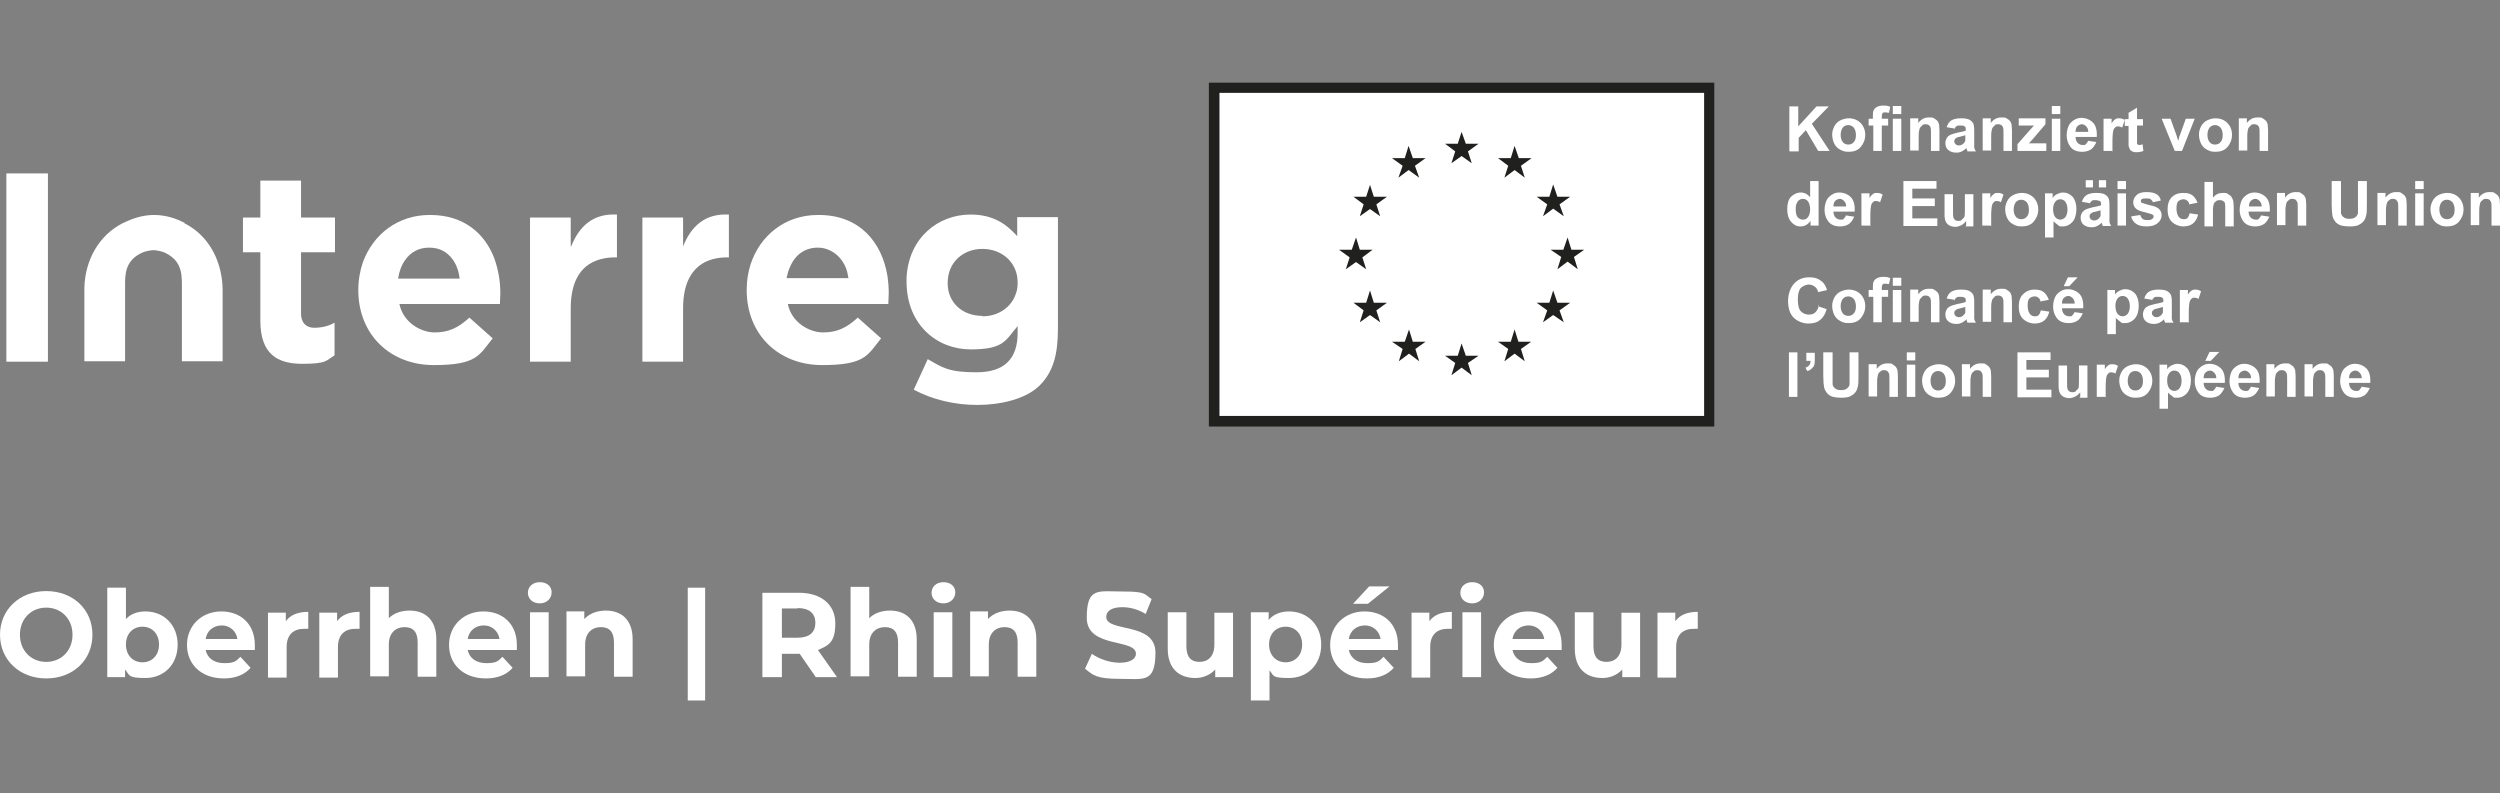 <?xml version="1.0" encoding="UTF-8"?>
<svg id="Ebene_1" xmlns="http://www.w3.org/2000/svg" version="1.1" viewBox="0 0 589.6 187.1">
  <rect x="0" y="0" width="589.6" height="187.1" fill="#808080" stroke="none"/>
  <!-- Generator: Adobe Illustrator 29.7.1, SVG Export Plug-In . SVG Version: 2.1.1 Build 8)  -->
  <defs>
    <style>
      .st0 {
        fill: #20201e;
      }

      .st1 {
        fill: #fff;
      }
    </style>
  </defs>
  <g>
    <path class="st1" d="M192.9,50.7c-7.8,0-13.7,4.9-15.9,11.7-.6,1.9-.9,3.9-.9,6h0c0,10.5,7.5,17.7,17.8,17.7s10.7-2.4,13.9-6.3l-5.5-4.9c-2.7,2.5-5,3.5-8.2,3.5s-7.4-2.3-8.3-6.7h23.7c0-.9.1-1.8.1-2.5,0-1.4-.1-2.7-.3-4.1-1.3-7.9-6.5-14.4-16.2-14.4ZM185.5,65.6c.2-.9.4-1.8.8-2.6,1.2-2.9,3.5-4.6,6.6-4.6s6,2.3,6.9,5.7c.1.5.2,1,.3,1.5h-14.5Z"/>
    <polygon class="st1" points="1.5 70.9 1.5 85.3 11.3 85.3 11.3 69.2 11.3 40.9 1.5 40.9 1.5 70.9"/>
    <path class="st1" d="M71,42.6h-9.6v8.7h-4.1v8.2h4.1v16.1c0,7.9,4,10.2,9.9,10.2s5.6-.8,7.6-2v-7.7c-1.4.8-3,1.2-4.8,1.2s-3.1-1.1-3.1-3.3v-14.5h8v-8.2h-8v-8.7Z"/>
    <path class="st1" d="M101.3,50.7c-7.5,0-13.3,4.6-15.7,11.1-.7,2-1.1,4.3-1.1,6.6h0c0,10.5,7.5,17.7,17.8,17.7s10.7-2.4,13.9-6.3l-5.5-4.9c-2.7,2.5-5,3.5-8.2,3.5s-7.4-2.3-8.3-6.7h23.7c0-.9.1-1.8.1-2.5,0-2.9-.5-5.7-1.4-8.2-2.2-5.9-7.2-10.3-15.1-10.3ZM93.9,65.6c.3-1.7.8-3.1,1.6-4.2,1.3-1.9,3.2-3,5.7-3s4.2,1,5.5,2.7c.9,1.2,1.5,2.8,1.7,4.6h-14.5Z"/>
    <path class="st1" d="M134.6,58.1v-6.8h-9.6v34h9.6v-12.6c0-6.9,2.8-10.7,7.6-11.7.9-.2,1.8-.3,2.8-.3h.5v-10.1c-5.7-.3-8.9,2.8-10.8,7.5Z"/>
    <path class="st1" d="M161.1,58.1v-6.8h-9.6v34h9.6v-12.6c0-5.7,1.9-9.2,5.2-10.9,1.4-.7,3.2-1.1,5.1-1.1h.5v-10.1c-5.7-.3-8.9,2.8-10.8,7.5Z"/>
    <path class="st1" d="M239.9,51.3v4.4c-2.6-2.9-5.7-5.1-11-5.1-7.6,0-14.6,5.4-15.1,14.9,0,.3,0,.6,0,.9h0c0,10.2,7.2,16,15.1,16s8.2-2.1,11.1-5.5v1.6c0,6.1-3.1,9.3-9.7,9.3s-8-1.1-11.5-3.1l-3.3,7.2c4.3,2.3,9.5,3.6,15,3.6s11.5-1.4,14.7-4.6,4.3-7.3,4.3-13.4v-26.3h-9.6ZM231.7,74.5c-4.7,0-8.2-3.1-8.2-7.7,0,0,0,0,0-.1h0c0-4.8,3.6-8,8.2-8s8.3,3.2,8.3,7.9h0c0,1-.1,1.9-.4,2.6-1,3.2-4.1,5.4-7.9,5.4Z"/>
    <path class="st1" d="M43.6,52.6c-2.1-1.1-4.5-1.9-7.3-1.9s-5.2.9-7.3,1.9c-5.7,2.9-8.9,8.7-9.1,15.2,0,.2,0,.3,0,.5h0v16.9h9.6v-18.7s0,0,0,0c0-3.3,1-5.5,4-6.9.6-.3,2-.6,2.7-.6s2.1.3,2.7.6c2.5,1.2,3.6,2.9,3.9,5.3,0,.5.1,1.1.1,1.6v18.7h9.6v-16.8h0c0-1.6-.2-3-.5-4.4-1.1-4.9-4-9.1-8.6-11.4Z"/>
  </g>
  <g>
    <rect class="st1" x="286.4" y="20.7" width="116.7" height="78.6"/>
    <path class="st0" d="M401.9,21.9v76.2h-114.3V21.9h114.3M404.3,19.5h-119.2v81.1h119.2V19.5h0Z"/>
  </g>
  <g>
    <polygon class="st0" points="365.4 46.4 366.3 43.5 367.3 46.4 370.3 46.4 367.8 48.2 368.8 51 366.3 49.2 363.9 51 364.9 48.2 362.4 46.4 365.4 46.4"/>
    <polygon class="st0" points="343.8 33.9 344.7 31.1 345.7 33.9 348.7 33.9 346.2 35.7 347.1 38.5 344.7 36.8 342.3 38.5 343.2 35.7 340.8 33.9 343.8 33.9"/>
    <polygon class="st0" points="315.8 58.9 318.8 58.9 319.8 56 320.7 58.9 323.7 58.9 321.3 60.7 322.2 63.5 319.8 61.8 317.4 63.5 318.3 60.7 315.8 58.9"/>
    <polygon class="st0" points="325.5 76 323.1 74.3 320.7 76 321.6 73.2 319.2 71.4 322.2 71.4 323.1 68.5 324 71.4 327.1 71.4 324.6 73.2 325.5 76"/>
    <polygon class="st0" points="324.6 48.2 325.5 51 323.1 49.3 320.7 51 321.6 48.2 319.2 46.4 322.2 46.4 323.1 43.6 324 46.4 327.1 46.4 324.6 48.2"/>
    <polygon class="st0" points="331.3 37.3 332.2 34.4 333.2 37.3 336.2 37.3 333.7 39.1 334.7 41.9 332.2 40.1 329.8 41.9 330.8 39.1 328.3 37.3 331.3 37.3"/>
    <polygon class="st0" points="334.7 85.2 332.3 83.4 329.9 85.2 330.8 82.3 328.3 80.6 331.3 80.6 332.3 77.7 333.2 80.6 336.2 80.6 333.8 82.3 334.7 85.2"/>
    <polygon class="st0" points="347.1 88.5 344.7 86.7 342.3 88.5 343.2 85.6 340.8 83.9 343.8 83.9 344.7 81 345.7 83.9 348.7 83.9 346.2 85.6 347.1 88.5"/>
    <polygon class="st0" points="359.6 85.2 357.2 83.4 354.8 85.2 355.7 82.3 353.3 80.6 356.3 80.6 357.2 77.7 358.1 80.6 361.1 80.6 358.7 82.3 359.6 85.2"/>
    <polygon class="st0" points="358.7 39.1 359.6 41.9 357.2 40.1 354.8 41.9 355.7 39.1 353.3 37.3 356.3 37.3 357.2 34.4 358.2 37.3 361.2 37.3 358.7 39.1"/>
    <polygon class="st0" points="368.8 76 366.3 74.3 363.9 76 364.9 73.2 362.4 71.4 365.4 71.4 366.3 68.5 367.3 71.4 370.3 71.4 367.8 73.2 368.8 76"/>
    <polygon class="st0" points="372.1 63.5 369.7 61.7 367.3 63.5 368.2 60.6 365.7 58.9 368.7 58.9 369.7 56 370.6 58.9 373.6 58.9 371.2 60.6 372.1 63.5"/>
  </g>
  <g>
    <path class="st1" d="M422,35.6v-10.5h2.1v4.7l4.3-4.7h2.9l-4,4.1,4.2,6.4h-2.7l-2.9-4.9-1.7,1.8v3.2h-2.1Z"/>
    <path class="st1" d="M432.1,31.7c0-.7.2-1.3.5-1.9.3-.6.8-1.1,1.4-1.4.6-.3,1.3-.5,2-.5,1.2,0,2.1.4,2.8,1.1.7.7,1.1,1.7,1.1,2.8s-.4,2.1-1.1,2.9c-.7.8-1.7,1.1-2.8,1.1s-1.4-.2-2-.5c-.6-.3-1.1-.8-1.4-1.4s-.5-1.4-.5-2.2ZM434.1,31.8c0,.8.2,1.3.5,1.7s.8.6,1.3.6,1-.2,1.3-.6c.4-.4.5-1,.5-1.7s-.2-1.3-.5-1.7c-.4-.4-.8-.6-1.3-.6s-1,.2-1.3.6-.5,1-.5,1.7Z"/>
    <path class="st1" d="M440.6,28h1.1v-.6c0-.6,0-1.1.2-1.4.1-.3.4-.6.8-.8.4-.2.8-.3,1.4-.3s1.1,0,1.7.3l-.3,1.4c-.3,0-.6-.1-.9-.1s-.5,0-.6.2c-.1.1-.2.4-.2.8v.5h1.5v1.6h-1.5v6h-2v-6h-1.1v-1.6Z"/>
    <path class="st1" d="M446.4,26.9v-1.9h2v1.9h-2ZM446.4,35.6v-7.6h2v7.6h-2Z"/>
    <path class="st1" d="M457.4,35.6h-2v-3.9c0-.8,0-1.4-.1-1.6,0-.2-.2-.4-.4-.6-.2-.1-.4-.2-.7-.2s-.7,0-.9.3-.5.4-.6.8c-.1.3-.2.9-.2,1.7v3.4h-2v-7.6h1.9v1.1c.7-.9,1.5-1.3,2.5-1.3s.9,0,1.2.2c.4.2.6.4.8.6.2.2.3.5.4.8,0,.3.1.8.1,1.4v4.7Z"/>
    <path class="st1" d="M460.9,30.3l-1.8-.3c.2-.7.6-1.3,1.1-1.6s1.2-.5,2.2-.5,1.6.1,2,.3c.4.2.7.5.9.8.2.3.3.9.3,1.8v2.4c0,.7,0,1.2,0,1.5,0,.3.2.7.4,1h-2c0-.1-.1-.3-.2-.6,0-.1,0-.2,0-.2-.3.3-.7.6-1.1.8s-.8.3-1.3.3c-.8,0-1.4-.2-1.9-.6-.5-.4-.7-1-.7-1.6s.1-.8.3-1.2.5-.6.9-.8c.4-.2.9-.3,1.6-.5.9-.2,1.6-.3,2-.5v-.2c0-.4,0-.7-.3-.8-.2-.2-.6-.2-1.1-.2s-.6,0-.8.2c-.2.1-.4.4-.5.7ZM463.6,31.9c-.3,0-.7.2-1.2.3-.6.1-.9.2-1.1.4-.3.2-.4.4-.4.7s.1.5.3.7c.2.2.5.3.8.3s.7-.1,1-.4c.2-.2.4-.4.5-.7,0-.2,0-.5,0-1v-.4Z"/>
    <path class="st1" d="M474.5,35.6h-2v-3.9c0-.8,0-1.4-.1-1.6,0-.2-.2-.4-.4-.6-.2-.1-.4-.2-.7-.2s-.7,0-.9.3-.5.4-.6.8c-.1.3-.2.9-.2,1.7v3.4h-2v-7.6h1.9v1.1c.7-.9,1.5-1.3,2.5-1.3s.9,0,1.2.2c.4.2.6.4.8.6.2.2.3.5.4.8,0,.3.1.8.1,1.4v4.7Z"/>
    <path class="st1" d="M475.8,35.6v-1.6l2.9-3.3c.5-.5.8-.9,1-1.1-.2,0-.5,0-.9,0h-2.7s0-1.7,0-1.7h6.3v1.4l-2.9,3.4-1,1.1c.6,0,.9,0,1,0h3.1v1.8h-6.8Z"/>
    <path class="st1" d="M483.9,26.9v-1.9h2v1.9h-2ZM483.9,35.6v-7.6h2v7.6h-2Z"/>
    <path class="st1" d="M492.4,33.2l2,.3c-.3.7-.7,1.3-1.2,1.7-.6.4-1.3.6-2.1.6-1.3,0-2.3-.4-2.9-1.3-.5-.7-.8-1.6-.8-2.6s.3-2.3,1-3c.7-.7,1.5-1.1,2.5-1.1s2,.4,2.7,1.1c.7.7,1,1.9.9,3.4h-5c0,.6.2,1.1.5,1.4s.7.5,1.2.5.6,0,.8-.3.4-.4.5-.8ZM492.5,31.1c0-.6-.2-1-.5-1.3s-.6-.5-1-.5-.8.2-1.1.5c-.3.3-.4.8-.4,1.3h3Z"/>
    <path class="st1" d="M498.1,35.6h-2v-7.6h1.9v1.1c.3-.5.6-.8.9-1,.3-.2.5-.2.9-.2s.9.1,1.3.4l-.6,1.8c-.3-.2-.7-.3-.9-.3s-.5,0-.7.2c-.2.2-.4.4-.5.8-.1.4-.2,1.3-.2,2.6v2.4Z"/>
    <path class="st1" d="M505.4,28v1.6h-1.4v3.1c0,.6,0,1,0,1.1,0,.1,0,.2.2.3,0,0,.2.1.3.1s.5,0,.8-.2l.2,1.6c-.5.2-1,.3-1.6.3s-.7,0-1-.2c-.3-.1-.5-.3-.6-.5-.1-.2-.2-.5-.3-.8,0-.2,0-.7,0-1.4v-3.3h-.9v-1.6h.9v-1.5l2-1.2v2.7h1.4Z"/>
    <path class="st1" d="M512.9,35.6l-3.1-7.6h2.1l1.4,3.9.4,1.3c.1-.3.2-.5.2-.7,0-.2.1-.4.2-.6l1.4-3.9h2.1l-3,7.6h-1.8Z"/>
    <path class="st1" d="M518.6,31.7c0-.7.2-1.3.5-1.9.3-.6.8-1.1,1.4-1.4.6-.3,1.3-.5,2-.5,1.2,0,2.1.4,2.8,1.1.7.7,1.1,1.7,1.1,2.8s-.4,2.1-1.1,2.9c-.7.8-1.7,1.1-2.8,1.1s-1.4-.2-2-.5c-.6-.3-1.1-.8-1.4-1.4s-.5-1.4-.5-2.2ZM520.6,31.8c0,.8.2,1.3.5,1.7s.8.6,1.3.6,1-.2,1.3-.6c.4-.4.5-1,.5-1.7s-.2-1.3-.5-1.7c-.4-.4-.8-.6-1.3-.6s-1,.2-1.3.6-.5,1-.5,1.7Z"/>
    <path class="st1" d="M534.9,35.6h-2v-3.9c0-.8,0-1.4-.1-1.6,0-.2-.2-.4-.4-.6-.2-.1-.4-.2-.7-.2s-.7,0-.9.3-.5.4-.6.8c-.1.3-.2.9-.2,1.7v3.4h-2v-7.6h1.9v1.1c.7-.9,1.5-1.3,2.5-1.3s.9,0,1.2.2c.4.2.6.4.8.6.2.2.3.5.4.8,0,.3.1.8.1,1.4v4.7Z"/>
    <path class="st1" d="M428.9,53.2h-1.9v-1.1c-.3.4-.7.8-1.1,1-.4.2-.8.3-1.3.3-.9,0-1.6-.4-2.2-1.1-.6-.7-.9-1.7-.9-3s.3-2.3.9-2.9,1.4-1,2.3-1,1.6.4,2.2,1.1v-3.8h2v10.5ZM423.5,49.2c0,.8.1,1.4.3,1.8.3.5.8.8,1.4.8s.9-.2,1.2-.6.5-1,.5-1.8-.2-1.5-.5-1.9c-.3-.4-.7-.6-1.2-.6s-.9.2-1.2.6c-.3.4-.5.9-.5,1.7Z"/>
    <path class="st1" d="M435.3,50.8l2,.3c-.3.7-.7,1.3-1.2,1.7-.6.4-1.3.6-2.1.6-1.3,0-2.3-.4-2.9-1.3-.5-.7-.8-1.6-.8-2.6s.3-2.3,1-3,1.5-1.1,2.5-1.1,2,.4,2.7,1.1,1,1.9.9,3.4h-5c0,.6.2,1.1.5,1.4.3.3.7.5,1.2.5s.6,0,.8-.3.4-.4.5-.8ZM435.4,48.7c0-.6-.2-1-.5-1.3-.3-.3-.6-.5-1-.5s-.8.2-1.1.5c-.3.3-.4.8-.4,1.3h3Z"/>
    <path class="st1" d="M441,53.2h-2v-7.6h1.9v1.1c.3-.5.6-.8.9-1,.3-.2.5-.2.9-.2s.9.1,1.3.4l-.6,1.8c-.3-.2-.7-.3-.9-.3s-.5,0-.7.2-.4.4-.5.8c-.1.4-.2,1.3-.2,2.6v2.4Z"/>
    <path class="st1" d="M448.9,53.2v-10.5h7.8v1.8h-5.7v2.3h5.3v1.8h-5.3v2.9h5.9v1.8h-8Z"/>
    <path class="st1" d="M463.7,53.2v-1.1c-.3.4-.6.7-1.1,1-.5.2-.9.4-1.4.4s-1-.1-1.4-.3c-.4-.2-.7-.5-.9-.9-.2-.4-.3-1-.3-1.7v-4.8h2v3.5c0,1.1,0,1.7.1,2,0,.2.2.4.4.6.2.1.4.2.7.2s.7,0,.9-.3.5-.4.6-.7c.1-.3.1-1,.1-2.1v-3.2h2v7.6h-1.9Z"/>
    <path class="st1" d="M469.5,53.2h-2v-7.6h1.9v1.1c.3-.5.6-.8.9-1,.3-.2.5-.2.9-.2s.9.1,1.3.4l-.6,1.8c-.3-.2-.7-.3-.9-.3s-.5,0-.7.2-.4.4-.5.8c-.1.4-.2,1.3-.2,2.6v2.4Z"/>
    <path class="st1" d="M472.9,49.3c0-.7.2-1.3.5-1.9.3-.6.8-1.1,1.4-1.4.6-.3,1.3-.5,2-.5,1.2,0,2.1.4,2.8,1.1s1.1,1.7,1.1,2.8-.4,2.1-1.1,2.9c-.7.8-1.7,1.1-2.8,1.1s-1.4-.2-2-.5c-.6-.3-1.1-.8-1.4-1.4-.3-.6-.5-1.4-.5-2.2ZM474.9,49.4c0,.8.2,1.3.5,1.7s.8.6,1.3.6,1-.2,1.3-.6c.4-.4.5-1,.5-1.7s-.2-1.3-.5-1.7c-.4-.4-.8-.6-1.3-.6s-1,.2-1.3.6-.5,1-.5,1.7Z"/>
    <path class="st1" d="M482.2,45.6h1.9v1.1c.2-.4.6-.7,1-.9s.9-.4,1.4-.4c.9,0,1.6.3,2.3,1,.6.7.9,1.7.9,2.9s-.3,2.3-.9,3c-.6.7-1.4,1.1-2.3,1.1s-.8,0-1.1-.3c-.3-.2-.7-.5-1.1-.9v3.8h-2v-10.5ZM484.2,49.3c0,.9.2,1.5.5,1.9s.8.6,1.2.6.9-.2,1.2-.6.5-1,.5-1.8-.2-1.4-.5-1.8c-.3-.4-.7-.6-1.2-.6s-.9.2-1.2.6-.5.9-.5,1.7Z"/>
    <path class="st1" d="M492.8,47.9l-1.8-.3c.2-.7.6-1.3,1.1-1.6s1.2-.5,2.2-.5,1.6.1,2,.3.7.5.9.8c.2.3.3.9.3,1.8v2.4c0,.7,0,1.2,0,1.5,0,.3.2.7.4,1h-2c0-.1-.1-.3-.2-.6,0-.1,0-.2,0-.2-.3.3-.7.6-1.1.8-.4.2-.8.3-1.3.3-.8,0-1.4-.2-1.9-.6-.5-.4-.7-1-.7-1.6s.1-.8.3-1.2c.2-.3.5-.6.9-.8.4-.2.9-.3,1.6-.5.9-.2,1.6-.3,2-.5v-.2c0-.4,0-.7-.3-.8s-.6-.2-1.1-.2-.6,0-.8.2-.4.4-.5.7ZM491.9,44.2v-1.7h1.7v1.7h-1.7ZM495.5,49.6c-.3,0-.7.2-1.2.3-.6.1-.9.2-1.1.4-.3.2-.4.4-.4.7s.1.5.3.7c.2.2.5.3.8.3s.7-.1,1-.4c.2-.2.4-.4.5-.7,0-.2,0-.5,0-1v-.4ZM495,44.2v-1.7h1.7v1.7h-1.7Z"/>
    <path class="st1" d="M499.4,44.6v-1.9h2v1.9h-2ZM499.4,53.2v-7.6h2v7.6h-2Z"/>
    <path class="st1" d="M502.8,51l2-.3c0,.4.3.7.5.9s.6.3,1.1.3.9,0,1.2-.3c.2-.1.3-.3.3-.5s0-.3-.1-.4c-.1,0-.3-.2-.7-.3-1.6-.4-2.7-.7-3.1-1-.6-.4-.9-1-.9-1.7s.3-1.2.8-1.7,1.3-.7,2.4-.7,1.8.2,2.3.5c.5.3.9.8,1,1.5l-1.9.4c0-.3-.2-.5-.5-.7-.2-.2-.5-.2-1-.2s-.9,0-1.1.2c-.2.1-.2.2-.2.4s0,.3.2.4c.2.1.8.3,1.9.6,1.1.2,1.8.5,2.2.9.4.4.6.9.6,1.5s-.3,1.3-.9,1.8c-.6.5-1.4.8-2.6.8s-1.9-.2-2.5-.6c-.6-.4-1-1-1.2-1.7Z"/>
    <path class="st1" d="M518.3,47.8l-2,.4c0-.4-.2-.7-.5-.9-.2-.2-.5-.3-.9-.3s-.9.2-1.2.5c-.3.3-.4.9-.4,1.7s.2,1.5.5,1.9c.3.4.7.6,1.2.6s.7-.1.9-.3c.2-.2.4-.6.5-1.1l2,.3c-.2.9-.6,1.6-1.2,2.1-.6.5-1.4.7-2.3.7s-2-.4-2.7-1.1c-.7-.7-1-1.7-1-2.9s.3-2.2,1-2.9c.7-.7,1.6-1,2.7-1s1.7.2,2.2.6c.5.4.9,1,1.2,1.8Z"/>
    <path class="st1" d="M521.9,42.7v3.9c.7-.8,1.4-1.1,2.3-1.1s.9,0,1.3.3.7.4.8.7c.2.3.3.6.4.9,0,.3.1.8.1,1.5v4.5h-2v-4c0-.8,0-1.3-.1-1.5,0-.2-.2-.4-.4-.5-.2-.1-.4-.2-.7-.2s-.6,0-.9.2-.5.4-.6.7c-.1.3-.2.8-.2,1.5v3.8h-2v-10.5h2Z"/>
    <path class="st1" d="M533.2,50.8l2,.3c-.3.7-.7,1.3-1.2,1.7-.6.4-1.3.6-2.1.6-1.3,0-2.3-.4-2.9-1.3-.5-.7-.8-1.6-.8-2.6s.3-2.3,1-3,1.5-1.1,2.5-1.1,2,.4,2.7,1.1,1,1.9.9,3.4h-5c0,.6.2,1.1.5,1.4.3.3.7.5,1.2.5s.6,0,.8-.3.4-.4.5-.8ZM533.4,48.7c0-.6-.2-1-.5-1.3-.3-.3-.6-.5-1-.5s-.8.2-1.1.5c-.3.3-.4.8-.4,1.3h3Z"/>
    <path class="st1" d="M543.9,53.2h-2v-3.9c0-.8,0-1.4-.1-1.6s-.2-.4-.4-.6c-.2-.1-.4-.2-.7-.2s-.7,0-.9.3c-.3.2-.5.4-.6.8-.1.3-.2.9-.2,1.7v3.4h-2v-7.6h1.9v1.1c.7-.9,1.5-1.3,2.5-1.3s.9,0,1.2.2.6.4.8.6c.2.3.3.5.4.8,0,.3.1.8.1,1.4v4.7Z"/>
    <path class="st1" d="M550,42.7h2.1v5.7c0,.9,0,1.5,0,1.8,0,.4.3.8.6,1,.3.3.8.4,1.4.4s1.1-.1,1.4-.4c.3-.2.5-.5.6-.9,0-.4,0-1,0-1.8v-5.8h2.1v5.5c0,1.3,0,2.2-.2,2.7-.1.5-.3,1-.6,1.3-.3.4-.7.6-1.2.9-.5.2-1.2.3-2,.3s-1.8-.1-2.3-.3c-.5-.2-.9-.5-1.2-.9s-.5-.8-.6-1.2c-.1-.6-.2-1.5-.2-2.7v-5.6Z"/>
    <path class="st1" d="M567.6,53.2h-2v-3.9c0-.8,0-1.4-.1-1.6s-.2-.4-.4-.6c-.2-.1-.4-.2-.7-.2s-.7,0-.9.3c-.3.2-.5.4-.6.8-.1.3-.2.9-.2,1.7v3.4h-2v-7.6h1.9v1.1c.7-.9,1.5-1.3,2.5-1.3s.9,0,1.2.2.6.4.8.6c.2.3.3.5.4.8,0,.3.1.8.1,1.4v4.7Z"/>
    <path class="st1" d="M569.6,44.6v-1.9h2v1.9h-2ZM569.6,53.2v-7.6h2v7.6h-2Z"/>
    <path class="st1" d="M573.2,49.3c0-.7.2-1.3.5-1.9.3-.6.8-1.1,1.4-1.4.6-.3,1.3-.5,2-.5,1.2,0,2.1.4,2.8,1.1s1.1,1.7,1.1,2.8-.4,2.1-1.1,2.9c-.7.8-1.7,1.1-2.8,1.1s-1.4-.2-2-.5c-.6-.3-1.1-.8-1.4-1.4-.3-.6-.5-1.4-.5-2.2ZM575.3,49.4c0,.8.2,1.3.5,1.7s.8.6,1.3.6,1-.2,1.3-.6c.4-.4.5-1,.5-1.7s-.2-1.3-.5-1.7c-.4-.4-.8-.6-1.3-.6s-1,.2-1.3.6-.5,1-.5,1.7Z"/>
    <path class="st1" d="M589.6,53.2h-2v-3.9c0-.8,0-1.4-.1-1.6s-.2-.4-.4-.6c-.2-.1-.4-.2-.7-.2s-.7,0-.9.3c-.3.2-.5.4-.6.8-.1.3-.2.9-.2,1.7v3.4h-2v-7.6h1.9v1.1c.7-.9,1.5-1.3,2.5-1.3s.9,0,1.2.2.6.4.8.6c.2.3.3.5.4.8,0,.3.1.8.1,1.4v4.7Z"/>
  </g>
  <g>
    <path class="st1" d="M428.7,72.2l2.1.7c-.3,1.1-.8,2-1.6,2.6-.7.6-1.7.8-2.8.8s-2.5-.5-3.4-1.4-1.3-2.3-1.3-3.9.5-3.1,1.4-4.1c.9-1,2.1-1.5,3.6-1.5s2.3.4,3.1,1.1c.5.4.8,1.1,1.1,1.9l-2.1.5c-.1-.5-.4-1-.8-1.3-.4-.3-.9-.5-1.4-.5s-1.4.3-1.9.8c-.5.6-.7,1.5-.7,2.7s.2,2.3.7,2.8,1.1.8,1.9.8,1.1-.2,1.5-.5c.4-.4.7-.9.9-1.7Z"/>
    <path class="st1" d="M432.1,72.1c0-.7.2-1.3.5-1.9.3-.6.8-1.1,1.4-1.4.6-.3,1.3-.5,2-.5,1.2,0,2.1.4,2.8,1.1.7.7,1.1,1.7,1.1,2.8s-.4,2.1-1.1,2.9c-.7.8-1.7,1.1-2.8,1.1s-1.4-.2-2-.5c-.6-.3-1.1-.8-1.4-1.4s-.5-1.4-.5-2.2ZM434.1,72.2c0,.8.2,1.3.5,1.7s.8.6,1.3.6,1-.2,1.3-.6c.4-.4.5-1,.5-1.7s-.2-1.3-.5-1.7c-.4-.4-.8-.6-1.3-.6s-1,.2-1.3.6-.5,1-.5,1.7Z"/>
    <path class="st1" d="M440.6,68.4h1.1v-.6c0-.6,0-1.1.2-1.4.1-.3.4-.6.8-.8.4-.2.8-.3,1.4-.3s1.1,0,1.7.3l-.3,1.4c-.3,0-.6-.1-.9-.1s-.5,0-.6.2c-.1.1-.2.4-.2.8v.5h1.5v1.6h-1.5v6h-2v-6h-1.1v-1.6Z"/>
    <path class="st1" d="M446.4,67.4v-1.9h2v1.9h-2ZM446.4,76v-7.6h2v7.6h-2Z"/>
    <path class="st1" d="M457.4,76h-2v-3.9c0-.8,0-1.4-.1-1.6,0-.2-.2-.4-.4-.6-.2-.1-.4-.2-.7-.2s-.7,0-.9.3-.5.4-.6.8c-.1.3-.2.9-.2,1.7v3.4h-2v-7.6h1.9v1.1c.7-.9,1.5-1.3,2.5-1.3s.9,0,1.2.2c.4.2.6.4.8.6.2.2.3.5.4.8,0,.3.1.8.1,1.4v4.7Z"/>
    <path class="st1" d="M460.9,70.7l-1.8-.3c.2-.7.6-1.3,1.1-1.6s1.2-.5,2.2-.5,1.6.1,2,.3c.4.2.7.5.9.8.2.3.3.9.3,1.8v2.4c0,.7,0,1.2,0,1.5,0,.3.2.7.4,1h-2c0-.1-.1-.3-.2-.6,0-.1,0-.2,0-.2-.3.3-.7.6-1.1.8s-.8.3-1.3.3c-.8,0-1.4-.2-1.9-.6-.5-.4-.7-1-.7-1.6s.1-.8.3-1.2.5-.6.9-.8c.4-.2.9-.3,1.6-.5.9-.2,1.6-.3,2-.5v-.2c0-.4,0-.7-.3-.8-.2-.2-.6-.2-1.1-.2s-.6,0-.8.2c-.2.1-.4.4-.5.7ZM463.6,72.4c-.3,0-.7.2-1.2.3-.6.1-.9.2-1.1.4-.3.2-.4.4-.4.7s.1.5.3.7c.2.2.5.3.8.3s.7-.1,1-.4c.2-.2.4-.4.5-.7,0-.2,0-.5,0-1v-.4Z"/>
    <path class="st1" d="M474.5,76h-2v-3.9c0-.8,0-1.4-.1-1.6,0-.2-.2-.4-.4-.6-.2-.1-.4-.2-.7-.2s-.7,0-.9.3-.5.4-.6.8c-.1.3-.2.9-.2,1.7v3.4h-2v-7.6h1.9v1.1c.7-.9,1.5-1.3,2.5-1.3s.9,0,1.2.2c.4.2.6.4.8.6.2.2.3.5.4.8,0,.3.1.8.1,1.4v4.7Z"/>
    <path class="st1" d="M483.2,70.7l-2,.4c0-.4-.2-.7-.5-.9-.2-.2-.5-.3-.9-.3s-.9.2-1.2.5c-.3.3-.4.9-.4,1.7s.2,1.5.5,1.9c.3.4.7.6,1.2.6s.7-.1.9-.3.4-.6.5-1.1l2,.3c-.2.9-.6,1.6-1.2,2.1-.6.5-1.4.7-2.3.7s-2-.4-2.7-1.1c-.7-.7-1-1.7-1-2.9s.3-2.2,1-2.9,1.6-1.1,2.7-1.1,1.7.2,2.2.6c.5.4.9,1,1.2,1.8Z"/>
    <path class="st1" d="M489.2,73.6l2,.3c-.3.7-.7,1.3-1.2,1.7-.6.4-1.3.6-2.1.6-1.3,0-2.3-.4-2.9-1.3-.5-.7-.8-1.6-.8-2.6s.3-2.3,1-3c.7-.7,1.5-1.1,2.5-1.1s2,.4,2.7,1.1c.7.7,1,1.9.9,3.4h-5c0,.6.2,1.1.5,1.4s.7.5,1.2.5.6,0,.8-.3.4-.4.5-.8ZM489.3,71.6c0-.6-.2-1-.5-1.3s-.6-.5-1-.5-.8.2-1.1.5c-.3.3-.4.8-.4,1.3h3ZM486.7,67.5l1-2.1h2.3l-2,2.1h-1.3Z"/>
    <path class="st1" d="M496.9,68.4h1.9v1.1c.2-.4.6-.7,1-.9s.9-.4,1.4-.4c.9,0,1.6.3,2.3,1,.6.7.9,1.7.9,2.9s-.3,2.3-.9,3-1.4,1.1-2.3,1.1-.8,0-1.1-.3c-.3-.2-.7-.5-1.1-.9v3.8h-2v-10.5ZM498.9,72.1c0,.9.2,1.5.5,1.9.3.4.8.6,1.2.6s.9-.2,1.2-.6c.3-.4.5-1,.5-1.8s-.2-1.4-.5-1.8c-.3-.4-.7-.6-1.2-.6s-.9.2-1.2.6c-.3.4-.5.9-.5,1.7Z"/>
    <path class="st1" d="M507.5,70.7l-1.8-.3c.2-.7.6-1.3,1.1-1.6s1.2-.5,2.2-.5,1.6.1,2,.3c.4.2.7.5.9.8.2.3.3.9.3,1.8v2.4c0,.7,0,1.2,0,1.5,0,.3.2.7.4,1h-2c0-.1-.1-.3-.2-.6,0-.1,0-.2,0-.2-.3.3-.7.6-1.1.8s-.8.3-1.3.3c-.8,0-1.4-.2-1.9-.6-.5-.4-.7-1-.7-1.6s.1-.8.3-1.2.5-.6.9-.8c.4-.2.9-.3,1.6-.5.9-.2,1.6-.3,2-.5v-.2c0-.4,0-.7-.3-.8-.2-.2-.6-.2-1.1-.2s-.6,0-.8.2c-.2.1-.4.4-.5.7ZM510.2,72.4c-.3,0-.7.2-1.2.3-.6.1-.9.2-1.1.4-.3.2-.4.4-.4.7s.1.5.3.7c.2.2.5.3.8.3s.7-.1,1-.4c.2-.2.4-.4.5-.7,0-.2,0-.5,0-1v-.4Z"/>
    <path class="st1" d="M516.1,76h-2v-7.6h1.9v1.1c.3-.5.6-.8.9-1,.3-.2.5-.2.9-.2s.9.1,1.3.4l-.6,1.8c-.3-.2-.7-.3-.9-.3s-.5,0-.7.2c-.2.2-.4.4-.5.8-.1.4-.2,1.3-.2,2.6v2.4Z"/>
    <path class="st1" d="M421.9,93.6v-10.5h2v10.5h-2Z"/>
    <path class="st1" d="M426,83.2h2v1.4c0,.6,0,1-.1,1.4s-.3.6-.6.9c-.3.3-.6.5-1.1.6l-.4-.8c.4-.1.7-.3.9-.6.2-.2.3-.6.3-1h-1v-2Z"/>
    <path class="st1" d="M430.1,83.1h2.1v5.7c0,.9,0,1.5,0,1.8,0,.4.3.8.6,1,.3.3.8.4,1.4.4s1.1-.1,1.4-.4c.3-.2.5-.5.6-.9,0-.4,0-1,0-1.8v-5.8h2.1v5.5c0,1.3,0,2.2-.2,2.7-.1.5-.3,1-.6,1.3-.3.4-.7.6-1.2.9-.5.2-1.2.3-2,.3s-1.8-.1-2.3-.3c-.5-.2-.9-.5-1.2-.9s-.5-.8-.6-1.2c-.1-.6-.2-1.5-.2-2.7v-5.6Z"/>
    <path class="st1" d="M447.6,93.6h-2v-3.9c0-.8,0-1.4-.1-1.6s-.2-.4-.4-.6c-.2-.1-.4-.2-.7-.2s-.7,0-.9.3c-.3.2-.5.4-.6.8-.1.3-.2.9-.2,1.7v3.4h-2v-7.6h1.9v1.1c.7-.9,1.5-1.3,2.5-1.3s.9,0,1.2.2.6.4.8.6c.2.3.3.5.4.8,0,.3.1.8.1,1.4v4.7Z"/>
    <path class="st1" d="M449.7,85v-1.9h2v1.9h-2ZM449.7,93.6v-7.6h2v7.6h-2Z"/>
    <path class="st1" d="M453.3,89.7c0-.7.2-1.3.5-1.9.3-.6.8-1.1,1.4-1.4.6-.3,1.3-.5,2-.5,1.2,0,2.1.4,2.8,1.1s1.1,1.7,1.1,2.8-.4,2.1-1.1,2.9c-.7.8-1.7,1.1-2.8,1.1s-1.4-.2-2-.5c-.6-.3-1.1-.8-1.4-1.4-.3-.6-.5-1.4-.5-2.2ZM455.3,89.8c0,.8.2,1.3.5,1.7s.8.6,1.3.6,1-.2,1.3-.6c.4-.4.5-1,.5-1.7s-.2-1.3-.5-1.7c-.4-.4-.8-.6-1.3-.6s-1,.2-1.3.6-.5,1-.5,1.7Z"/>
    <path class="st1" d="M469.6,93.6h-2v-3.9c0-.8,0-1.4-.1-1.6s-.2-.4-.4-.6c-.2-.1-.4-.2-.7-.2s-.7,0-.9.3c-.3.2-.5.4-.6.8-.1.3-.2.9-.2,1.7v3.4h-2v-7.6h1.9v1.1c.7-.9,1.5-1.3,2.5-1.3s.9,0,1.2.2.6.4.8.6c.2.3.3.5.4.8,0,.3.1.8.1,1.4v4.7Z"/>
    <path class="st1" d="M475.8,93.6v-10.5h7.8v1.8h-5.7v2.3h5.3v1.8h-5.3v2.9h5.9v1.8h-8Z"/>
    <path class="st1" d="M490.6,93.6v-1.1c-.3.4-.6.7-1.1,1-.5.2-.9.4-1.4.4s-1-.1-1.4-.3c-.4-.2-.7-.5-.9-.9-.2-.4-.3-1-.3-1.7v-4.8h2v3.5c0,1.1,0,1.7.1,2,0,.2.2.4.4.6.2.1.4.2.7.2s.7,0,.9-.3.5-.4.6-.7c.1-.3.1-1,.1-2.1v-3.2h2v7.6h-1.9Z"/>
    <path class="st1" d="M496.5,93.6h-2v-7.6h1.9v1.1c.3-.5.6-.8.9-1,.3-.2.5-.2.9-.2s.9.1,1.3.4l-.6,1.8c-.3-.2-.7-.3-.9-.3s-.5,0-.7.2-.4.4-.5.8c-.1.4-.2,1.3-.2,2.6v2.4Z"/>
    <path class="st1" d="M499.8,89.7c0-.7.2-1.3.5-1.9.3-.6.8-1.1,1.4-1.4.6-.3,1.3-.5,2-.5,1.2,0,2.1.4,2.8,1.1s1.1,1.7,1.1,2.8-.4,2.1-1.1,2.9c-.7.8-1.7,1.1-2.8,1.1s-1.4-.2-2-.5c-.6-.3-1.1-.8-1.4-1.4-.3-.6-.5-1.4-.5-2.2ZM501.8,89.8c0,.8.2,1.3.5,1.7s.8.6,1.3.6,1-.2,1.3-.6c.4-.4.5-1,.5-1.7s-.2-1.3-.5-1.7c-.4-.4-.8-.6-1.3-.6s-1,.2-1.3.6-.5,1-.5,1.7Z"/>
    <path class="st1" d="M509.2,86h1.9v1.1c.2-.4.6-.7,1-.9s.9-.4,1.4-.4c.9,0,1.6.3,2.3,1,.6.7.9,1.7.9,2.9s-.3,2.3-.9,3c-.6.7-1.4,1.1-2.3,1.1s-.8,0-1.1-.3c-.3-.2-.7-.5-1.1-.9v3.8h-2v-10.5ZM511.1,89.7c0,.9.2,1.5.5,1.9s.8.6,1.2.6.9-.2,1.2-.6.5-1,.5-1.8-.2-1.4-.5-1.8c-.3-.4-.7-.6-1.2-.6s-.9.2-1.2.6-.5.9-.5,1.7Z"/>
    <path class="st1" d="M522.6,91.2l2,.3c-.3.7-.7,1.3-1.2,1.7-.6.4-1.3.6-2.1.6-1.3,0-2.3-.4-2.9-1.3-.5-.7-.8-1.6-.8-2.6s.3-2.3,1-3,1.5-1.1,2.5-1.1,2,.4,2.7,1.1,1,1.9.9,3.4h-5c0,.6.2,1.1.5,1.4.3.3.7.5,1.2.5s.6,0,.8-.3.4-.4.5-.8ZM522.7,89.2c0-.6-.2-1-.5-1.3-.3-.3-.6-.5-1-.5s-.8.2-1.1.5c-.3.3-.4.8-.4,1.3h3ZM520.1,85.1l1-2.1h2.3l-2,2.1h-1.3Z"/>
    <path class="st1" d="M530.8,91.2l2,.3c-.3.7-.7,1.3-1.2,1.7-.6.4-1.3.6-2.1.6-1.3,0-2.3-.4-2.9-1.3-.5-.7-.8-1.6-.8-2.6s.3-2.3,1-3,1.5-1.1,2.5-1.1,2,.4,2.7,1.1,1,1.9.9,3.4h-5c0,.6.2,1.1.5,1.4.3.3.7.5,1.2.5s.6,0,.8-.3.4-.4.5-.8ZM530.9,89.2c0-.6-.2-1-.5-1.3-.3-.3-.6-.5-1-.5s-.8.2-1.1.5c-.3.3-.4.8-.4,1.3h3Z"/>
    <path class="st1" d="M541.4,93.6h-2v-3.9c0-.8,0-1.4-.1-1.6s-.2-.4-.4-.6c-.2-.1-.4-.2-.7-.2s-.7,0-.9.3c-.3.2-.5.4-.6.8-.1.3-.2.9-.2,1.7v3.4h-2v-7.6h1.9v1.1c.7-.9,1.5-1.3,2.5-1.3s.9,0,1.2.2.6.4.8.6c.2.3.3.5.4.8,0,.3.1.8.1,1.4v4.7Z"/>
    <path class="st1" d="M550.4,93.6h-2v-3.9c0-.8,0-1.4-.1-1.6s-.2-.4-.4-.6c-.2-.1-.4-.2-.7-.2s-.7,0-.9.3c-.3.2-.5.4-.6.8-.1.3-.2.9-.2,1.7v3.4h-2v-7.6h1.9v1.1c.7-.9,1.5-1.3,2.5-1.3s.9,0,1.2.2.6.4.8.6c.2.3.3.5.4.8,0,.3.1.8.1,1.4v4.7Z"/>
    <path class="st1" d="M556.9,91.2l2,.3c-.3.7-.7,1.3-1.2,1.7-.6.4-1.3.6-2.1.6-1.3,0-2.3-.4-2.9-1.3-.5-.7-.8-1.6-.8-2.6s.3-2.3,1-3,1.5-1.1,2.5-1.1,2,.4,2.7,1.1,1,1.9.9,3.4h-5c0,.6.2,1.1.5,1.4.3.3.7.5,1.2.5s.6,0,.8-.3.4-.4.5-.8ZM557,89.2c0-.6-.2-1-.5-1.3-.3-.3-.6-.5-1-.5s-.8.2-1.1.5c-.3.3-.4.8-.4,1.3h3Z"/>
  </g>
  <g>
    <path class="st1" d="M0,149.7c0-5.9,4.6-10.3,10.9-10.3s10.9,4.3,10.9,10.3-4.6,10.3-10.9,10.3-10.9-4.4-10.9-10.3ZM17.1,149.7c0-3.8-2.7-6.4-6.2-6.4s-6.2,2.6-6.2,6.4,2.7,6.4,6.2,6.4,6.2-2.6,6.2-6.4Z"/>
    <path class="st1" d="M41.9,152c0,4.8-3.3,7.9-7.6,7.9s-3.7-.7-4.8-2v1.8h-4.2v-21.1h4.4v7.4c1.1-1.2,2.7-1.8,4.6-1.8,4.3,0,7.6,3.1,7.6,7.9ZM37.5,152c0-2.6-1.7-4.2-3.9-4.2s-3.9,1.6-3.9,4.2,1.7,4.2,3.9,4.2,3.9-1.6,3.9-4.2Z"/>
    <path class="st1" d="M60.1,153.3h-11.6c.4,1.9,2,3.1,4.4,3.1s2.8-.5,3.8-1.5l2.4,2.6c-1.4,1.6-3.5,2.5-6.3,2.5-5.3,0-8.7-3.3-8.7-7.9s3.5-7.9,8.1-7.9,7.9,3,7.9,7.9,0,.8,0,1.2ZM48.5,150.7h7.5c-.3-1.9-1.8-3.2-3.7-3.2s-3.5,1.2-3.8,3.2Z"/>
    <path class="st1" d="M72.7,144.2v4.1c-.4,0-.7,0-1,0-2.4,0-4.1,1.3-4.1,4.3v7.2h-4.4v-15.3h4.2v2c1.1-1.5,2.9-2.2,5.3-2.2Z"/>
    <path class="st1" d="M84.8,144.2v4.1c-.4,0-.7,0-1,0-2.4,0-4.1,1.3-4.1,4.3v7.2h-4.4v-15.3h4.2v2c1.1-1.5,2.9-2.2,5.3-2.2Z"/>
    <path class="st1" d="M102.9,150.9v8.7h-4.4v-8.1c0-2.5-1.1-3.6-3.1-3.6s-3.7,1.3-3.7,4.1v7.5h-4.4v-21.1h4.4v7.4c1.2-1.2,2.9-1.8,4.9-1.8,3.6,0,6.3,2.1,6.3,6.8Z"/>
    <path class="st1" d="M121.9,153.3h-11.6c.4,1.9,2,3.1,4.4,3.1s2.8-.5,3.8-1.5l2.4,2.6c-1.4,1.6-3.5,2.5-6.3,2.5-5.3,0-8.7-3.3-8.7-7.9s3.5-7.9,8.1-7.9,7.9,3,7.9,7.9,0,.8,0,1.2ZM110.3,150.7h7.5c-.3-1.9-1.8-3.2-3.7-3.2s-3.5,1.2-3.8,3.2Z"/>
    <path class="st1" d="M124.5,139.8c0-1.4,1.1-2.5,2.8-2.5s2.8,1,2.8,2.4-1.1,2.6-2.8,2.6-2.8-1.1-2.8-2.5ZM125,144.4h4.4v15.3h-4.4v-15.3Z"/>
    <path class="st1" d="M149.2,150.9v8.7h-4.4v-8.1c0-2.5-1.1-3.6-3.1-3.6s-3.7,1.3-3.7,4.1v7.5h-4.4v-15.3h4.2v1.8c1.2-1.3,3-2,5.1-2,3.6,0,6.3,2.1,6.3,6.8Z"/>
    <path class="st1" d="M162.2,138.6h4.1v26.6h-4.1v-26.6Z"/>
    <path class="st1" d="M192.4,159.7l-3.8-5.5h-4.2v5.5h-4.6v-19.9h8.6c5.3,0,8.6,2.8,8.6,7.2s-1.5,5.2-4.1,6.3l4.5,6.4h-4.9ZM188.1,143.5h-3.7v6.9h3.7c2.8,0,4.2-1.3,4.2-3.5s-1.4-3.5-4.2-3.5Z"/>
    <path class="st1" d="M216.2,150.9v8.7h-4.4v-8.1c0-2.5-1.1-3.6-3.1-3.6s-3.7,1.3-3.7,4.1v7.5h-4.4v-21.1h4.4v7.4c1.2-1.2,2.9-1.8,4.9-1.8,3.6,0,6.3,2.1,6.3,6.8Z"/>
    <path class="st1" d="M219.7,139.8c0-1.4,1.1-2.5,2.8-2.5s2.8,1,2.8,2.4-1.1,2.6-2.8,2.6-2.8-1.1-2.8-2.5ZM220.2,144.4h4.4v15.3h-4.4v-15.3Z"/>
    <path class="st1" d="M244.4,150.9v8.7h-4.4v-8.1c0-2.5-1.1-3.6-3.1-3.6s-3.7,1.3-3.7,4.1v7.5h-4.4v-15.3h4.2v1.8c1.2-1.3,3-2,5.1-2,3.6,0,6.3,2.1,6.3,6.8Z"/>
    <path class="st1" d="M255.9,157.7l1.6-3.5c1.7,1.2,4.2,2.1,6.6,2.1s3.8-.9,3.8-2.1c0-3.7-11.6-1.2-11.6-8.5s2.7-6.2,8.4-6.2,5.1.6,6.9,1.8l-1.4,3.5c-1.8-1.1-3.7-1.6-5.5-1.6-2.7,0-3.8,1-3.8,2.3,0,3.7,11.6,1.1,11.6,8.4s-2.8,6.2-8.4,6.2-6.3-.9-8.1-2.3Z"/>
    <path class="st1" d="M290.8,144.4v15.3h-4.2v-1.8c-1.2,1.3-2.9,2-4.7,2-3.8,0-6.5-2.2-6.5-6.9v-8.6h4.4v8c0,2.6,1.1,3.7,3.1,3.7s3.5-1.3,3.5-4.1v-7.5h4.4Z"/>
    <path class="st1" d="M311.6,152c0,4.8-3.3,7.9-7.6,7.9s-3.5-.6-4.6-1.8v7.1h-4.4v-20.8h4.2v1.8c1.1-1.3,2.8-2,4.8-2,4.3,0,7.6,3.1,7.6,7.9ZM307.1,152c0-2.6-1.7-4.2-3.9-4.2s-3.9,1.6-3.9,4.2,1.7,4.2,3.9,4.2,3.9-1.6,3.9-4.2Z"/>
    <path class="st1" d="M329.7,153.3h-11.6c.4,1.9,2,3.1,4.4,3.1s2.8-.5,3.8-1.5l2.4,2.6c-1.4,1.6-3.5,2.5-6.3,2.5-5.3,0-8.7-3.3-8.7-7.9s3.5-7.9,8.1-7.9,7.9,3,7.9,7.9,0,.8,0,1.2ZM318.1,150.7h7.5c-.3-1.9-1.8-3.2-3.7-3.2s-3.5,1.2-3.8,3.2ZM322.6,142.4h-3.5l3.8-4.1h4.8l-5.1,4.1Z"/>
    <path class="st1" d="M342.4,144.2v4.1c-.4,0-.7,0-1,0-2.4,0-4.1,1.3-4.1,4.3v7.2h-4.4v-15.3h4.2v2c1.1-1.5,2.9-2.2,5.3-2.2Z"/>
    <path class="st1" d="M344.4,139.8c0-1.4,1.1-2.5,2.8-2.5s2.8,1,2.8,2.4-1.1,2.6-2.8,2.6-2.8-1.1-2.8-2.5ZM344.9,144.4h4.4v15.3h-4.4v-15.3Z"/>
    <path class="st1" d="M368.3,153.3h-11.6c.4,1.9,2,3.1,4.4,3.1s2.8-.5,3.8-1.5l2.4,2.6c-1.4,1.6-3.5,2.5-6.3,2.5-5.3,0-8.7-3.3-8.7-7.9s3.5-7.9,8.1-7.9,7.9,3,7.9,7.9,0,.8,0,1.2ZM356.7,150.7h7.5c-.3-1.9-1.8-3.2-3.7-3.2s-3.5,1.2-3.8,3.2Z"/>
    <path class="st1" d="M386.8,144.4v15.3h-4.2v-1.8c-1.2,1.3-2.9,2-4.7,2-3.8,0-6.5-2.2-6.5-6.9v-8.6h4.4v8c0,2.6,1.1,3.7,3.1,3.7s3.5-1.3,3.5-4.1v-7.5h4.4Z"/>
    <path class="st1" d="M400.4,144.2v4.1c-.4,0-.7,0-1,0-2.4,0-4.1,1.3-4.1,4.3v7.2h-4.4v-15.3h4.2v2c1.1-1.5,2.9-2.2,5.3-2.2Z"/>
  </g>
</svg>